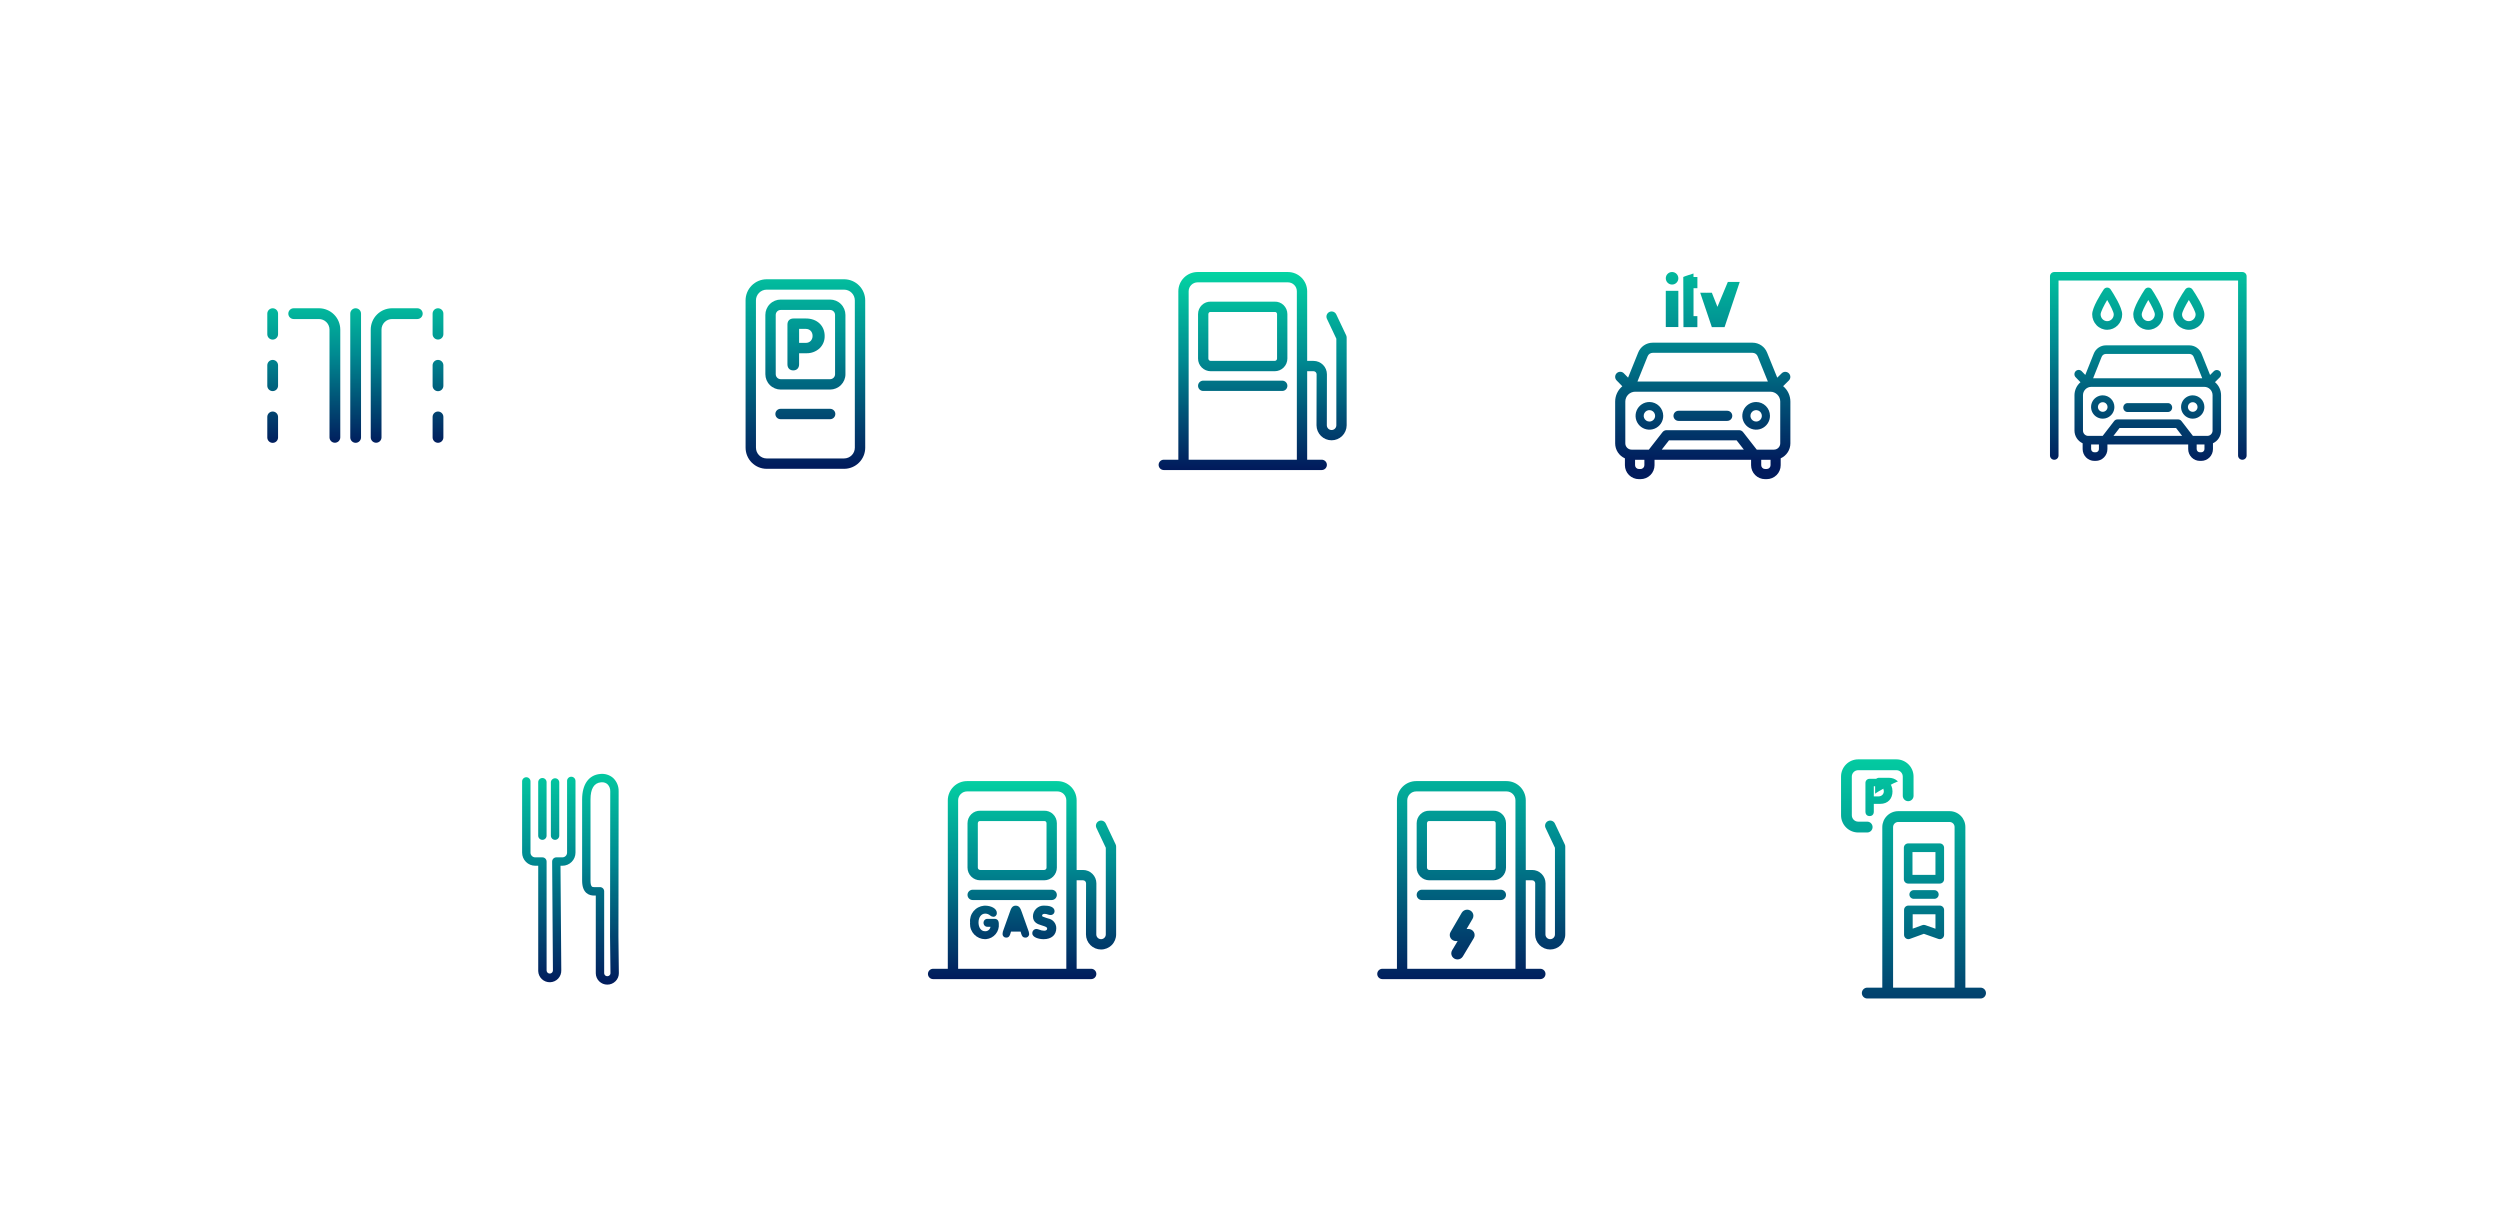 <svg width="390" height="192" viewBox="0 0 390 192" fill="none" xmlns="http://www.w3.org/2000/svg">
<path d="M293.142 121.336C293.059 121.333 292.977 121.347 292.9 121.377C292.823 121.408 292.754 121.453 292.695 121.512C292.637 121.57 292.591 121.64 292.561 121.717C292.531 121.793 292.517 121.876 292.52 121.958V126.185C292.52 126.622 292.781 126.844 293.142 126.844C293.502 126.844 293.763 126.621 293.763 126.185V125.041H294.706C295.887 125.041 296.539 124.259 296.539 123.192C296.539 121.958 295.626 121.336 294.668 121.336L293.142 121.336ZM295.251 123.193C295.251 123.577 294.959 123.938 294.43 123.938H293.763V122.442H294.43C294.921 122.441 295.251 122.702 295.251 123.193Z" fill="url(#paint0_linear_284_262)"/>
<g filter="url(#filter0_d_284_262)">
<circle cx="299.635" cy="137.678" r="28.262" fill="white"/>
</g>
<g clip-path="url(#clip0_284_262)">
<path d="M291.661 121.495C291.574 121.491 291.488 121.506 291.408 121.538C291.327 121.57 291.254 121.618 291.192 121.68C291.131 121.741 291.083 121.815 291.051 121.896C291.02 121.977 291.005 122.064 291.008 122.151V126.611C291.008 127.072 291.283 127.306 291.661 127.306C292.039 127.306 292.314 127.071 292.314 126.611V125.404H293.304C294.544 125.404 295.229 124.579 295.229 123.453C295.229 122.15 294.271 121.494 293.264 121.494L291.661 121.495ZM293.876 123.453C293.876 123.859 293.57 124.24 293.014 124.24H292.314V122.661H293.014C293.53 122.66 293.876 122.936 293.876 123.453Z" fill="url(#paint1_linear_284_262)"/>
<path d="M292.123 129.022C292.123 128.798 292.034 128.583 291.876 128.424C291.718 128.266 291.504 128.177 291.281 128.177H289.877C289.615 128.177 289.363 128.072 289.177 127.885C288.991 127.699 288.886 127.445 288.886 127.181L288.883 121.144C288.884 120.881 288.989 120.628 289.174 120.441C289.36 120.255 289.612 120.15 289.875 120.15H295.84C296.103 120.15 296.355 120.255 296.541 120.442C296.727 120.628 296.831 120.882 296.832 121.146L296.833 124.14C296.833 124.251 296.855 124.361 296.897 124.464C296.939 124.566 297.001 124.66 297.08 124.738C297.158 124.817 297.251 124.879 297.353 124.921C297.455 124.964 297.564 124.985 297.675 124.985C297.785 124.985 297.895 124.963 297.997 124.921C298.099 124.878 298.191 124.816 298.27 124.737C298.348 124.659 298.409 124.565 298.452 124.463C298.494 124.36 298.515 124.25 298.515 124.139L298.514 121.144C298.513 120.432 298.231 119.75 297.73 119.246C297.228 118.743 296.549 118.46 295.84 118.459H289.875C289.166 118.46 288.486 118.743 287.985 119.247C287.484 119.751 287.202 120.433 287.201 121.146L287.204 127.182C287.205 127.894 287.487 128.577 287.988 129.08C288.489 129.584 289.169 129.867 289.877 129.868H291.281C291.392 129.868 291.501 129.846 291.603 129.803C291.706 129.761 291.798 129.699 291.877 129.62C291.955 129.541 292.017 129.448 292.059 129.346C292.101 129.243 292.123 129.133 292.123 129.022Z" fill="url(#paint2_linear_284_262)"/>
<path d="M308.97 154.074H306.596V129.009C306.595 128.354 306.336 127.727 305.875 127.264C305.415 126.801 304.79 126.541 304.139 126.54H296.107C295.456 126.545 294.833 126.806 294.371 127.268C293.909 127.729 293.646 128.354 293.638 129.009V154.074H291.29C291.067 154.074 290.853 154.163 290.696 154.322C290.538 154.48 290.449 154.695 290.449 154.92C290.449 155.144 290.538 155.359 290.696 155.517C290.853 155.676 291.067 155.765 291.29 155.765H308.97C309.194 155.765 309.407 155.676 309.565 155.517C309.723 155.359 309.812 155.144 309.812 154.92C309.812 154.695 309.723 154.48 309.565 154.322C309.407 154.163 309.194 154.074 308.97 154.074ZM304.915 154.074H295.321V129.02C295.324 128.811 295.407 128.611 295.554 128.464C295.701 128.316 295.9 128.232 296.108 128.23H304.139C304.345 128.231 304.542 128.313 304.687 128.459C304.832 128.605 304.914 128.803 304.915 129.009V154.074Z" fill="url(#paint3_linear_284_262)"/>
<path d="M302.605 141.271H297.707C297.618 141.271 297.531 141.289 297.449 141.323C297.367 141.357 297.293 141.407 297.23 141.47C297.168 141.533 297.118 141.607 297.084 141.689C297.051 141.771 297.033 141.859 297.033 141.948V145.834C297.033 145.942 297.059 146.049 297.109 146.145C297.159 146.242 297.232 146.324 297.32 146.387C297.408 146.449 297.511 146.489 297.618 146.503C297.725 146.518 297.834 146.506 297.935 146.469L300.123 145.673L302.382 146.472C302.483 146.508 302.592 146.519 302.699 146.504C302.805 146.489 302.907 146.448 302.994 146.386C303.082 146.323 303.154 146.241 303.203 146.145C303.253 146.048 303.279 145.942 303.279 145.834V141.948C303.279 141.859 303.261 141.771 303.227 141.689C303.194 141.607 303.144 141.532 303.081 141.469C303.019 141.407 302.944 141.357 302.863 141.323C302.781 141.289 302.693 141.271 302.605 141.271ZM301.932 144.88L300.342 144.318C300.196 144.265 300.036 144.266 299.89 144.32L298.378 144.869V142.624H301.932V144.88Z" fill="url(#paint4_linear_284_262)"/>
<path d="M302.604 131.571H297.675C297.587 131.571 297.499 131.589 297.418 131.623C297.336 131.657 297.262 131.707 297.199 131.769C297.137 131.832 297.087 131.907 297.053 131.989C297.019 132.071 297.002 132.159 297.002 132.248V137.16C297.002 137.249 297.019 137.337 297.053 137.419C297.087 137.501 297.137 137.576 297.199 137.639C297.262 137.702 297.336 137.751 297.418 137.785C297.499 137.819 297.587 137.837 297.675 137.837H302.604C302.782 137.837 302.954 137.766 303.08 137.639C303.206 137.512 303.277 137.34 303.277 137.16V132.248C303.277 132.068 303.206 131.896 303.08 131.769C302.954 131.643 302.782 131.571 302.604 131.571ZM301.93 136.484H298.347V132.924H301.93V136.484Z" fill="url(#paint5_linear_284_262)"/>
<path d="M301.726 140.216C301.818 140.22 301.909 140.206 301.994 140.174C302.08 140.142 302.158 140.093 302.224 140.03C302.29 139.967 302.343 139.891 302.379 139.807C302.415 139.722 302.433 139.632 302.433 139.54C302.433 139.448 302.415 139.358 302.379 139.273C302.343 139.189 302.29 139.113 302.224 139.05C302.158 138.987 302.08 138.938 301.994 138.906C301.909 138.874 301.818 138.86 301.726 138.864H298.507C298.335 138.873 298.172 138.948 298.053 139.073C297.934 139.199 297.867 139.366 297.867 139.54C297.867 139.714 297.934 139.881 298.053 140.006C298.172 140.132 298.335 140.207 298.507 140.216H301.726Z" fill="url(#paint6_linear_284_262)"/>
</g>
<g filter="url(#filter1_d_284_262)">
<circle cx="55.262" cy="58.262" r="28.262" fill="white"/>
</g>
<path d="M49.754 48.089H45.817C45.594 48.089 45.38 48.177 45.223 48.335C45.065 48.493 44.977 48.706 44.977 48.929C44.977 49.152 45.065 49.366 45.223 49.523C45.38 49.681 45.594 49.77 45.817 49.77H49.754C50.191 49.77 50.61 49.944 50.919 50.253C51.228 50.562 51.402 50.981 51.403 51.418V68.228C51.403 68.45 51.491 68.664 51.649 68.822C51.806 68.979 52.02 69.068 52.243 69.068C52.466 69.068 52.68 68.979 52.837 68.822C52.995 68.664 53.083 68.45 53.083 68.228V51.418C53.082 50.535 52.731 49.689 52.107 49.065C51.483 48.441 50.637 48.09 49.754 48.089Z" fill="url(#paint7_linear_284_262)"/>
<path d="M65.1 48.089H61.163C60.281 48.09 59.434 48.441 58.81 49.065C58.186 49.689 57.835 50.535 57.834 51.418V68.228C57.834 68.451 57.922 68.664 58.08 68.822C58.238 68.979 58.452 69.068 58.674 69.068C58.897 69.068 59.111 68.979 59.269 68.822C59.426 68.664 59.515 68.451 59.515 68.228V51.418C59.515 50.981 59.689 50.562 59.998 50.253C60.307 49.944 60.726 49.77 61.163 49.77H65.1C65.323 49.77 65.537 49.681 65.695 49.523C65.852 49.366 65.941 49.152 65.941 48.929C65.941 48.706 65.852 48.493 65.695 48.335C65.537 48.177 65.323 48.089 65.1 48.089Z" fill="url(#paint8_linear_284_262)"/>
<path d="M55.481 48.089C55.37 48.089 55.261 48.111 55.159 48.153C55.057 48.195 54.965 48.257 54.887 48.335C54.809 48.413 54.747 48.505 54.705 48.607C54.662 48.709 54.641 48.819 54.641 48.929V68.228C54.639 68.339 54.66 68.449 54.701 68.552C54.743 68.656 54.805 68.749 54.883 68.829C54.961 68.908 55.054 68.971 55.157 69.014C55.259 69.056 55.369 69.079 55.48 69.079C55.592 69.079 55.702 69.056 55.804 69.014C55.907 68.971 56 68.908 56.078 68.829C56.156 68.749 56.218 68.656 56.26 68.552C56.301 68.449 56.322 68.339 56.32 68.228V48.929C56.32 48.819 56.299 48.709 56.257 48.607C56.214 48.505 56.153 48.413 56.075 48.335C55.997 48.257 55.904 48.195 55.802 48.153C55.7 48.111 55.591 48.089 55.481 48.089Z" fill="url(#paint9_linear_284_262)"/>
<path d="M68.326 48.089C68.103 48.089 67.89 48.177 67.732 48.335C67.575 48.492 67.486 48.706 67.486 48.929V52.127C67.486 52.238 67.508 52.347 67.55 52.449C67.593 52.551 67.654 52.644 67.733 52.722C67.811 52.8 67.903 52.862 68.005 52.904C68.107 52.946 68.216 52.968 68.327 52.968C68.437 52.968 68.546 52.946 68.648 52.904C68.75 52.862 68.843 52.8 68.921 52.722C68.999 52.644 69.061 52.551 69.103 52.449C69.145 52.347 69.167 52.238 69.167 52.127V48.929C69.167 48.818 69.145 48.709 69.103 48.607C69.061 48.505 68.999 48.413 68.921 48.335C68.843 48.257 68.75 48.195 68.648 48.153C68.546 48.111 68.437 48.089 68.326 48.089Z" fill="url(#paint10_linear_284_262)"/>
<path d="M68.326 56.145C68.103 56.145 67.89 56.234 67.732 56.391C67.575 56.549 67.486 56.763 67.486 56.985V60.184C67.486 60.407 67.575 60.621 67.733 60.779C67.89 60.936 68.104 61.025 68.327 61.025C68.549 61.025 68.763 60.936 68.921 60.779C69.078 60.621 69.167 60.407 69.167 60.184V56.985C69.167 56.762 69.078 56.548 68.921 56.391C68.763 56.233 68.549 56.145 68.326 56.145Z" fill="url(#paint11_linear_284_262)"/>
<path d="M68.326 64.197C68.103 64.197 67.89 64.286 67.732 64.443C67.575 64.601 67.486 64.814 67.486 65.037V68.236C67.486 68.346 67.508 68.456 67.55 68.558C67.593 68.659 67.654 68.752 67.733 68.83C67.811 68.908 67.903 68.97 68.005 69.012C68.107 69.055 68.216 69.076 68.327 69.076C68.437 69.076 68.546 69.055 68.648 69.012C68.75 68.97 68.843 68.908 68.921 68.83C68.999 68.752 69.061 68.659 69.103 68.558C69.145 68.456 69.167 68.346 69.167 68.236V65.037C69.167 64.927 69.145 64.817 69.103 64.716C69.061 64.614 68.999 64.521 68.921 64.443C68.843 64.365 68.75 64.303 68.648 64.261C68.546 64.219 68.437 64.197 68.326 64.197Z" fill="url(#paint12_linear_284_262)"/>
<path d="M42.537 48.09C42.427 48.09 42.318 48.111 42.216 48.154C42.114 48.196 42.021 48.258 41.943 48.336C41.865 48.414 41.803 48.506 41.761 48.608C41.719 48.71 41.697 48.819 41.697 48.93V52.129C41.696 52.24 41.717 52.35 41.758 52.453C41.8 52.556 41.861 52.65 41.939 52.729C42.017 52.809 42.111 52.871 42.213 52.914C42.316 52.957 42.426 52.979 42.537 52.979C42.648 52.979 42.758 52.957 42.861 52.914C42.964 52.871 43.057 52.809 43.135 52.729C43.213 52.65 43.275 52.556 43.316 52.453C43.358 52.35 43.379 52.24 43.377 52.129V48.93C43.377 48.819 43.355 48.71 43.313 48.608C43.271 48.506 43.209 48.414 43.131 48.336C43.053 48.258 42.961 48.196 42.859 48.154C42.757 48.111 42.648 48.09 42.537 48.09Z" fill="url(#paint13_linear_284_262)"/>
<path d="M42.537 56.145C42.427 56.145 42.318 56.166 42.216 56.209C42.114 56.251 42.021 56.313 41.943 56.391C41.865 56.469 41.803 56.562 41.761 56.664C41.719 56.766 41.697 56.875 41.697 56.985V60.184C41.7 60.405 41.79 60.616 41.947 60.771C42.104 60.926 42.316 61.013 42.537 61.013C42.758 61.013 42.97 60.926 43.127 60.771C43.284 60.616 43.374 60.405 43.377 60.184V56.985C43.377 56.762 43.288 56.548 43.131 56.391C42.974 56.233 42.76 56.145 42.537 56.145Z" fill="url(#paint14_linear_284_262)"/>
<path d="M42.537 64.197C42.427 64.197 42.318 64.219 42.216 64.261C42.114 64.303 42.021 64.365 41.943 64.443C41.865 64.521 41.803 64.614 41.761 64.716C41.719 64.818 41.697 64.927 41.697 65.037V68.236C41.696 68.347 41.717 68.457 41.758 68.561C41.8 68.664 41.861 68.758 41.939 68.837C42.017 68.916 42.111 68.979 42.213 69.022C42.316 69.065 42.426 69.087 42.537 69.087C42.648 69.087 42.758 69.065 42.861 69.022C42.964 68.979 43.057 68.916 43.135 68.837C43.213 68.758 43.275 68.664 43.316 68.561C43.358 68.457 43.379 68.347 43.377 68.236V65.037C43.377 64.927 43.355 64.818 43.313 64.716C43.271 64.614 43.209 64.521 43.131 64.443C43.053 64.365 42.961 64.303 42.859 64.261C42.757 64.219 42.648 64.197 42.537 64.197Z" fill="url(#paint15_linear_284_262)"/>
<g filter="url(#filter2_d_284_262)">
<circle cx="125.35" cy="58.262" r="28.262" fill="white"/>
</g>
<g clip-path="url(#clip1_284_262)">
<path d="M129.503 63.775H121.766C121.552 63.775 121.346 63.861 121.194 64.012C121.042 64.164 120.957 64.37 120.957 64.585C120.957 64.799 121.042 65.005 121.194 65.157C121.346 65.309 121.552 65.394 121.766 65.394H129.503C129.718 65.394 129.923 65.309 130.075 65.157C130.227 65.005 130.312 64.799 130.312 64.585C130.312 64.37 130.227 64.164 130.075 64.012C129.923 63.861 129.718 63.775 129.503 63.775Z" fill="url(#paint16_linear_284_262)"/>
<path d="M125.739 49.685H123.783C123.201 49.685 122.84 50.047 122.84 50.629V56.839C122.84 57.412 123.197 57.782 123.749 57.782C124.302 57.782 124.659 57.412 124.659 56.839V55.107H125.805C126.539 55.122 127.253 54.864 127.808 54.382C128.081 54.133 128.298 53.828 128.443 53.487C128.588 53.146 128.658 52.778 128.648 52.408C128.648 50.806 127.452 49.685 125.739 49.685ZM126.762 52.397C126.77 52.684 126.668 52.962 126.477 53.176C126.377 53.279 126.257 53.359 126.124 53.413C125.992 53.467 125.849 53.492 125.706 53.487H124.659V51.306H125.705C126.327 51.306 126.762 51.755 126.762 52.397H126.762Z" fill="url(#paint17_linear_284_262)"/>
<path d="M134.972 46.86C134.971 45.987 134.624 45.149 134.007 44.532C133.389 43.914 132.552 43.566 131.679 43.565H119.602C118.729 43.567 117.892 43.914 117.274 44.532C116.657 45.15 116.31 45.987 116.309 46.86L116.312 69.842C116.313 70.716 116.66 71.553 117.278 72.17C117.896 72.788 118.733 73.135 119.606 73.136H131.681C132.554 73.135 133.392 72.788 134.009 72.17C134.627 71.553 134.974 70.716 134.975 69.842L134.972 46.86ZM131.681 71.518H119.606C119.162 71.518 118.736 71.341 118.422 71.027C118.108 70.714 117.931 70.288 117.931 69.844L117.927 46.861C117.928 46.417 118.104 45.992 118.418 45.678C118.732 45.363 119.157 45.186 119.601 45.186H131.678C132.122 45.186 132.548 45.363 132.861 45.678C133.175 45.992 133.352 46.417 133.352 46.861L133.355 69.844C133.354 70.287 133.178 70.713 132.864 71.026C132.55 71.34 132.125 71.516 131.681 71.517V71.518Z" fill="url(#paint18_linear_284_262)"/>
<path d="M129.493 46.733H121.788C121.154 46.734 120.545 46.987 120.097 47.435C119.648 47.884 119.395 48.493 119.395 49.127L119.397 58.377C119.398 59.012 119.65 59.62 120.099 60.069C120.548 60.518 121.156 60.77 121.791 60.771H129.494C130.129 60.77 130.738 60.518 131.187 60.069C131.636 59.62 131.889 59.011 131.889 58.376L131.887 49.127C131.886 48.492 131.634 47.884 131.185 47.435C130.736 46.986 130.128 46.734 129.493 46.733ZM129.494 59.153H121.791C121.585 59.152 121.388 59.07 121.242 58.925C121.097 58.779 121.015 58.582 121.015 58.376L121.013 49.127C121.013 48.922 121.095 48.725 121.24 48.579C121.386 48.434 121.583 48.352 121.788 48.352H129.493C129.699 48.352 129.896 48.434 130.041 48.579C130.186 48.725 130.268 48.922 130.268 49.127L130.271 58.377C130.27 58.583 130.188 58.78 130.043 58.925C129.897 59.071 129.7 59.153 129.494 59.153H129.494Z" fill="url(#paint19_linear_284_262)"/>
</g>
<g filter="url(#filter3_d_284_262)">
<circle cx="195.442" cy="58.262" r="28.262" fill="white"/>
</g>
<path d="M198.84 47.058H188.886C188.631 47.048 188.377 47.089 188.138 47.18C187.9 47.27 187.682 47.408 187.498 47.585C187.307 47.768 187.155 47.988 187.051 48.232C186.948 48.475 186.894 48.737 186.895 49.002V55.934C186.895 56.458 187.103 56.96 187.473 57.33C187.843 57.701 188.345 57.909 188.869 57.91H198.857C199.38 57.909 199.882 57.701 200.252 57.33C200.623 56.96 200.831 56.458 200.831 55.934V49.002C200.831 48.737 200.778 48.475 200.674 48.232C200.57 47.989 200.419 47.769 200.228 47.585C200.044 47.408 199.826 47.27 199.588 47.179C199.349 47.089 199.095 47.048 198.84 47.058ZM199.221 55.934C199.221 56.031 199.183 56.124 199.114 56.192C199.046 56.261 198.953 56.299 198.856 56.299H188.869C188.772 56.299 188.679 56.261 188.611 56.192C188.542 56.124 188.504 56.031 188.504 55.934V49.002C188.503 48.955 188.512 48.909 188.53 48.866C188.548 48.822 188.574 48.783 188.608 48.75C188.663 48.697 188.737 48.667 188.815 48.666L188.83 48.668H198.894C198.935 48.665 198.976 48.671 199.014 48.686C199.052 48.7 199.087 48.722 199.116 48.751C199.15 48.783 199.176 48.823 199.194 48.866C199.212 48.909 199.221 48.956 199.22 49.002L199.221 55.934Z" fill="url(#paint20_linear_284_262)"/>
<path d="M210.002 52.312L208.459 49.054C208.415 48.957 208.351 48.871 208.273 48.799C208.195 48.727 208.103 48.671 208.003 48.635C207.903 48.599 207.797 48.583 207.691 48.588C207.585 48.593 207.481 48.619 207.385 48.664C207.289 48.71 207.203 48.774 207.131 48.853C207.06 48.932 207.005 49.024 206.97 49.124C206.935 49.224 206.919 49.331 206.925 49.437C206.931 49.543 206.958 49.647 207.004 49.742L208.469 52.837V66.354C208.466 66.549 208.387 66.735 208.248 66.871C208.109 67.008 207.922 67.085 207.728 67.085C207.533 67.085 207.346 67.009 207.207 66.872C207.068 66.736 206.988 66.55 206.985 66.355L207 58.385C206.999 57.832 206.779 57.302 206.388 56.911C205.997 56.52 205.466 56.3 204.913 56.3H203.918V45.438C203.917 44.642 203.6 43.879 203.037 43.316C202.474 42.753 201.711 42.436 200.915 42.435H186.823C186.027 42.436 185.264 42.753 184.701 43.316C184.138 43.879 183.822 44.642 183.821 45.438V71.715H181.538C181.326 71.718 181.124 71.804 180.976 71.955C180.827 72.106 180.744 72.309 180.744 72.52C180.744 72.732 180.827 72.935 180.976 73.086C181.124 73.236 181.326 73.323 181.538 73.326H206.201C206.412 73.323 206.614 73.236 206.762 73.086C206.911 72.935 206.994 72.732 206.994 72.52C206.994 72.309 206.911 72.106 206.762 71.955C206.614 71.804 206.412 71.718 206.201 71.715H203.918V57.91H204.914C205.04 57.91 205.161 57.96 205.25 58.049C205.34 58.138 205.39 58.258 205.391 58.384L205.376 66.354C205.381 66.974 205.631 67.567 206.072 68.004C206.512 68.441 207.107 68.686 207.727 68.686C208.348 68.686 208.943 68.441 209.383 68.004C209.823 67.567 210.073 66.974 210.079 66.354V52.656C210.078 52.537 210.052 52.42 210.002 52.312ZM185.43 71.715V45.438C185.431 45.068 185.578 44.714 185.839 44.453C186.1 44.192 186.454 44.045 186.823 44.045H200.915C201.285 44.045 201.638 44.192 201.9 44.453C202.161 44.714 202.308 45.068 202.308 45.438V71.715H185.43Z" fill="url(#paint21_linear_284_262)"/>
<path d="M200.028 59.381H187.699C187.486 59.381 187.281 59.466 187.13 59.617C186.979 59.767 186.895 59.972 186.895 60.185C186.895 60.399 186.979 60.604 187.13 60.755C187.281 60.905 187.486 60.99 187.699 60.99H200.028C200.241 60.99 200.446 60.905 200.597 60.755C200.748 60.604 200.832 60.399 200.832 60.185C200.832 59.972 200.748 59.767 200.597 59.617C200.446 59.466 200.241 59.381 200.028 59.381Z" fill="url(#paint22_linear_284_262)"/>
<g filter="url(#filter4_d_284_262)">
<circle cx="265.532" cy="58.262" r="28.262" fill="white"/>
</g>
<path d="M261.821 45.368H259.863V51.017H261.821V45.368Z" fill="url(#paint23_linear_284_262)"/>
<path d="M265.232 45.662C265.423 45.689 267.046 45.662 267.046 45.662L267.921 47.868L269.541 43.984H271.397L269.034 51.03H267.046L265.232 45.662Z" fill="url(#paint24_linear_284_262)"/>
<path d="M262.592 43.21C262.661 43.14 264.184 42.664 264.184 42.664V43.21H264.794V44.963H264.19V49.321H264.79V51.03H262.62L262.592 43.21Z" fill="url(#paint25_linear_284_262)"/>
<path d="M260.842 44.391C261.382 44.391 261.821 43.953 261.821 43.412C261.821 42.872 261.382 42.434 260.842 42.434C260.301 42.434 259.863 42.872 259.863 43.412C259.863 43.953 260.301 44.391 260.842 44.391Z" fill="url(#paint26_linear_284_262)"/>
<path d="M269.433 64.078H261.842C261.634 64.081 261.436 64.166 261.29 64.314C261.144 64.462 261.062 64.662 261.062 64.869C261.062 65.077 261.144 65.277 261.29 65.425C261.436 65.573 261.634 65.658 261.842 65.661H269.433C269.538 65.662 269.642 65.643 269.739 65.604C269.837 65.565 269.925 65.507 270 65.433C270.075 65.359 270.134 65.272 270.175 65.175C270.215 65.078 270.236 64.974 270.236 64.869C270.236 64.764 270.215 64.661 270.175 64.564C270.134 64.467 270.075 64.379 270 64.306C269.925 64.232 269.837 64.174 269.739 64.135C269.642 64.096 269.538 64.077 269.433 64.078Z" fill="url(#paint27_linear_284_262)"/>
<path d="M278.166 60.239L279.065 59.353C279.211 59.205 279.293 59.005 279.293 58.797C279.293 58.589 279.211 58.389 279.065 58.241C278.919 58.093 278.72 58.008 278.512 58.005C278.304 58.003 278.103 58.082 277.953 58.226L277.251 58.917L275.67 55.015C275.492 54.558 275.181 54.165 274.776 53.888C274.372 53.61 273.894 53.461 273.404 53.459H257.818C257.328 53.46 256.85 53.609 256.446 53.885C256.042 54.162 255.731 54.554 255.553 55.01L253.981 58.911L253.324 58.237C253.252 58.163 253.165 58.103 253.07 58.062C252.974 58.021 252.871 57.999 252.767 57.998C252.663 57.996 252.56 58.015 252.464 58.054C252.367 58.092 252.279 58.149 252.204 58.222C252.13 58.294 252.07 58.381 252.029 58.476C251.988 58.572 251.966 58.675 251.965 58.779C251.964 58.883 251.983 58.986 252.021 59.082C252.06 59.179 252.117 59.267 252.189 59.342L253.081 60.258C252.732 60.55 252.451 60.915 252.258 61.328C252.065 61.74 251.966 62.19 251.965 62.645V69.163C251.966 69.658 252.11 70.142 252.379 70.558C252.649 70.973 253.034 71.301 253.486 71.502V72.569C253.487 73.147 253.716 73.7 254.124 74.108C254.533 74.516 255.086 74.746 255.663 74.747H255.928C256.506 74.746 257.059 74.516 257.468 74.108C257.876 73.7 258.106 73.147 258.107 72.569V71.726H273.169V72.569C273.169 73.147 273.399 73.7 273.807 74.108C274.215 74.516 274.769 74.746 275.346 74.747H275.611C276.188 74.746 276.742 74.516 277.15 74.108C277.558 73.7 277.788 73.147 277.788 72.569V71.498C278.238 71.296 278.62 70.968 278.889 70.553C279.157 70.139 279.3 69.656 279.3 69.163V62.645C279.3 62.186 279.199 61.731 279.002 61.316C278.806 60.9 278.521 60.532 278.166 60.239ZM257.027 55.587C257.088 55.427 257.197 55.289 257.338 55.192C257.479 55.095 257.646 55.042 257.818 55.042H273.404C273.575 55.042 273.742 55.095 273.883 55.192C274.024 55.289 274.133 55.427 274.194 55.587L274.2 55.602L275.789 59.524H255.44L257.027 55.587ZM256.523 72.569C256.523 72.727 256.46 72.878 256.349 72.99C256.237 73.101 256.086 73.164 255.928 73.164H255.663C255.506 73.164 255.355 73.101 255.243 72.989C255.132 72.878 255.07 72.727 255.07 72.569V71.726H256.523V72.569ZM259.231 70.143L260.366 68.688H270.909L272.045 70.143H259.231ZM276.206 72.569C276.206 72.727 276.143 72.878 276.032 72.99C275.92 73.101 275.769 73.164 275.611 73.164H275.346C275.188 73.164 275.037 73.101 274.926 72.99C274.814 72.878 274.752 72.727 274.751 72.569V71.726H276.206V72.569ZM277.717 69.163C277.717 69.423 277.613 69.672 277.429 69.856C277.246 70.04 276.996 70.143 276.736 70.144H274.053L271.918 67.41C271.844 67.316 271.75 67.239 271.642 67.186C271.533 67.133 271.415 67.106 271.294 67.106H259.981C259.86 67.106 259.742 67.134 259.634 67.186C259.525 67.239 259.431 67.316 259.357 67.41L257.222 70.144H254.529C254.269 70.143 254.02 70.04 253.836 69.856C253.653 69.672 253.55 69.423 253.549 69.163V62.645C253.55 62.238 253.712 61.847 254 61.558C254.288 61.27 254.679 61.107 255.087 61.107H276.179C276.586 61.107 276.977 61.27 277.266 61.558C277.554 61.847 277.717 62.238 277.717 62.645L277.717 69.163Z" fill="url(#paint28_linear_284_262)"/>
<path d="M273.957 62.713C273.53 62.713 273.113 62.839 272.758 63.077C272.403 63.314 272.127 63.651 271.963 64.045C271.8 64.439 271.757 64.873 271.84 65.292C271.924 65.71 272.129 66.095 272.431 66.397C272.733 66.699 273.117 66.904 273.536 66.987C273.954 67.071 274.388 67.028 274.783 66.865C275.177 66.701 275.514 66.425 275.751 66.07C275.988 65.715 276.115 65.298 276.115 64.871C276.114 64.299 275.887 63.75 275.482 63.346C275.078 62.941 274.529 62.713 273.957 62.713ZM273.957 65.761C273.781 65.761 273.608 65.709 273.462 65.611C273.315 65.513 273.201 65.374 273.134 65.211C273.067 65.048 273.049 64.869 273.084 64.696C273.118 64.523 273.203 64.364 273.328 64.24C273.453 64.115 273.611 64.03 273.784 63.996C273.957 63.962 274.136 63.98 274.299 64.047C274.462 64.115 274.601 64.229 274.699 64.376C274.797 64.522 274.849 64.695 274.849 64.871C274.848 65.107 274.754 65.334 274.587 65.501C274.42 65.668 274.193 65.761 273.957 65.761Z" fill="url(#paint29_linear_284_262)"/>
<path d="M257.306 62.713C256.88 62.713 256.462 62.84 256.108 63.077C255.753 63.314 255.476 63.651 255.313 64.045C255.149 64.439 255.107 64.873 255.19 65.292C255.273 65.71 255.479 66.095 255.781 66.397C256.082 66.699 256.467 66.904 256.885 66.987C257.304 67.071 257.738 67.028 258.132 66.865C258.527 66.701 258.864 66.425 259.101 66.07C259.338 65.715 259.464 65.298 259.464 64.871C259.464 64.299 259.236 63.75 258.832 63.346C258.427 62.941 257.879 62.713 257.306 62.713ZM257.306 65.761C257.13 65.761 256.958 65.709 256.811 65.611C256.665 65.513 256.551 65.374 256.483 65.211C256.416 65.048 256.399 64.869 256.433 64.696C256.468 64.523 256.553 64.364 256.677 64.24C256.802 64.115 256.961 64.03 257.134 63.996C257.307 63.962 257.486 63.98 257.649 64.047C257.811 64.115 257.951 64.229 258.048 64.376C258.146 64.522 258.198 64.695 258.198 64.871C258.198 65.107 258.104 65.334 257.936 65.501C257.769 65.668 257.543 65.761 257.306 65.761Z" fill="url(#paint30_linear_284_262)"/>
<g filter="url(#filter5_d_284_262)">
<circle cx="335.623" cy="58.262" r="28.262" fill="white"/>
</g>
<path d="M338.2 62.886H331.89C331.716 62.886 331.548 62.959 331.425 63.089C331.302 63.219 331.232 63.395 331.232 63.579C331.232 63.763 331.302 63.939 331.425 64.069C331.548 64.199 331.716 64.272 331.89 64.272H338.2C338.375 64.272 338.542 64.199 338.665 64.069C338.789 63.939 338.858 63.763 338.858 63.579C338.858 63.395 338.789 63.219 338.665 63.089C338.542 62.959 338.375 62.886 338.2 62.886H338.2Z" fill="url(#paint31_linear_284_262)"/>
<path d="M345.536 59.615L346.288 58.864C346.411 58.739 346.481 58.57 346.481 58.393C346.481 58.216 346.413 58.047 346.29 57.921C346.167 57.795 346.001 57.724 345.826 57.722C345.652 57.72 345.483 57.788 345.358 57.911L344.771 58.497L343.449 55.192C343.3 54.805 343.039 54.472 342.701 54.237C342.363 54.002 341.962 53.876 341.552 53.874H328.514C328.105 53.875 327.705 54.001 327.367 54.235C327.029 54.47 326.769 54.802 326.62 55.188L325.305 58.49L324.756 57.92C324.696 57.855 324.624 57.803 324.543 57.766C324.463 57.729 324.376 57.709 324.288 57.707C324.2 57.705 324.112 57.72 324.03 57.753C323.948 57.785 323.873 57.834 323.81 57.897C323.747 57.959 323.696 58.033 323.662 58.115C323.627 58.197 323.61 58.286 323.609 58.375C323.609 58.464 323.626 58.553 323.66 58.635C323.694 58.717 323.744 58.792 323.807 58.855L324.553 59.631C324.261 59.878 324.026 60.187 323.865 60.536C323.704 60.886 323.62 61.266 323.619 61.652V67.171C323.62 67.59 323.741 68 323.967 68.351C324.193 68.702 324.514 68.98 324.892 69.15V70.054C324.893 70.543 325.085 71.012 325.426 71.357C325.768 71.703 326.231 71.897 326.714 71.898H326.936C327.419 71.897 327.882 71.703 328.223 71.357C328.565 71.011 328.757 70.543 328.757 70.054V69.34H341.356V70.054C341.357 70.543 341.549 71.011 341.891 71.357C342.232 71.703 342.695 71.897 343.178 71.898H343.4C343.883 71.897 344.346 71.703 344.687 71.357C345.029 71.011 345.221 70.543 345.222 70.054V69.146C345.598 68.975 345.917 68.697 346.141 68.347C346.365 67.996 346.485 67.588 346.486 67.17V61.651C346.486 61.262 346.4 60.878 346.236 60.526C346.072 60.174 345.833 59.863 345.536 59.615ZM327.854 55.675C327.905 55.54 327.996 55.424 328.114 55.342C328.232 55.259 328.372 55.215 328.515 55.215H341.553C341.696 55.215 341.836 55.259 341.954 55.341C342.072 55.424 342.163 55.54 342.214 55.675L342.219 55.689L343.548 59.008H326.527L327.854 55.675ZM327.432 70.054C327.432 70.187 327.38 70.315 327.287 70.409C327.194 70.504 327.067 70.556 326.936 70.557H326.714C326.582 70.557 326.456 70.504 326.363 70.41C326.269 70.316 326.217 70.188 326.216 70.054V69.34H327.432L327.432 70.054ZM329.697 68L330.648 66.769H339.466L340.417 68H329.697ZM343.898 70.054C343.897 70.188 343.844 70.315 343.751 70.409C343.658 70.504 343.532 70.556 343.4 70.557H343.178C343.046 70.556 342.92 70.504 342.827 70.409C342.733 70.315 342.681 70.188 342.68 70.054V69.34H343.897L343.898 70.054ZM345.161 67.171C345.161 67.391 345.074 67.601 344.921 67.757C344.767 67.912 344.559 68 344.342 68H342.096L340.311 65.687C340.249 65.606 340.17 65.541 340.08 65.496C339.989 65.452 339.89 65.428 339.789 65.428H330.325C330.224 65.428 330.125 65.451 330.034 65.496C329.944 65.541 329.865 65.606 329.803 65.687L328.017 68H325.764C325.547 68 325.339 67.912 325.185 67.757C325.031 67.602 324.945 67.391 324.945 67.171V61.652C324.945 61.307 325.081 60.976 325.322 60.732C325.563 60.488 325.89 60.351 326.231 60.35H343.874C344.216 60.35 344.543 60.488 344.784 60.732C345.025 60.976 345.161 61.307 345.161 61.652V67.171Z" fill="url(#paint32_linear_284_262)"/>
<path d="M342.064 61.672C341.704 61.672 341.353 61.778 341.053 61.978C340.754 62.178 340.521 62.462 340.383 62.795C340.245 63.127 340.209 63.493 340.279 63.846C340.349 64.2 340.523 64.524 340.777 64.778C341.032 65.033 341.356 65.206 341.709 65.276C342.062 65.347 342.428 65.311 342.76 65.173C343.093 65.035 343.377 64.802 343.577 64.502C343.777 64.203 343.884 63.851 343.884 63.491C343.883 63.009 343.691 62.547 343.35 62.206C343.009 61.865 342.547 61.673 342.064 61.672ZM342.064 64.243C341.916 64.243 341.77 64.199 341.647 64.117C341.523 64.034 341.427 63.917 341.37 63.78C341.313 63.642 341.298 63.491 341.327 63.346C341.356 63.2 341.427 63.066 341.532 62.961C341.637 62.855 341.771 62.784 341.917 62.755C342.062 62.726 342.214 62.74 342.351 62.797C342.488 62.854 342.606 62.95 342.688 63.074C342.771 63.197 342.815 63.342 342.815 63.491C342.815 63.69 342.736 63.881 342.595 64.022C342.455 64.163 342.264 64.243 342.064 64.243Z" fill="url(#paint33_linear_284_262)"/>
<path d="M328.024 61.672C327.664 61.672 327.312 61.779 327.013 61.979C326.714 62.179 326.481 62.463 326.343 62.796C326.206 63.128 326.17 63.494 326.24 63.847C326.311 64.2 326.484 64.524 326.738 64.779C326.993 65.033 327.317 65.206 327.67 65.276C328.023 65.347 328.389 65.31 328.722 65.173C329.054 65.035 329.338 64.801 329.538 64.502C329.738 64.203 329.845 63.851 329.845 63.491C329.844 63.009 329.652 62.546 329.31 62.205C328.969 61.864 328.507 61.672 328.024 61.672ZM328.024 64.243C327.876 64.243 327.73 64.199 327.607 64.116C327.483 64.034 327.387 63.916 327.33 63.779C327.274 63.642 327.259 63.49 327.288 63.345C327.317 63.199 327.388 63.065 327.493 62.96C327.599 62.855 327.732 62.784 327.878 62.755C328.024 62.726 328.175 62.74 328.312 62.797C328.449 62.854 328.567 62.95 328.649 63.074C328.732 63.197 328.776 63.343 328.776 63.491C328.776 63.691 328.697 63.882 328.556 64.023C328.415 64.164 328.224 64.243 328.024 64.243Z" fill="url(#paint34_linear_284_262)"/>
<path d="M349.805 42.435H320.464C320.287 42.436 320.117 42.505 319.992 42.63C319.867 42.754 319.797 42.923 319.797 43.099V71.061C319.797 71.237 319.867 71.406 319.992 71.53C320.117 71.654 320.287 71.724 320.464 71.724C320.641 71.724 320.811 71.654 320.936 71.53C321.061 71.406 321.131 71.237 321.131 71.061V43.762H349.139V71.061C349.139 71.237 349.209 71.405 349.334 71.53C349.459 71.654 349.629 71.724 349.806 71.724C349.982 71.724 350.152 71.654 350.277 71.53C350.402 71.405 350.472 71.237 350.472 71.061V43.099C350.472 42.923 350.402 42.754 350.277 42.63C350.151 42.505 349.982 42.436 349.805 42.435Z" fill="url(#paint35_linear_284_262)"/>
<path d="M337.472 49.033C337.472 47.949 336.098 45.792 335.676 45.157C335.616 45.066 335.535 44.991 335.44 44.94C335.345 44.888 335.24 44.861 335.133 44.861C335.026 44.861 334.92 44.888 334.825 44.94C334.73 44.991 334.649 45.066 334.589 45.157C334.168 45.792 332.793 47.949 332.793 49.033C332.793 49.673 333.039 50.287 333.478 50.74C333.917 51.193 334.512 51.447 335.133 51.447C335.753 51.447 336.348 51.193 336.787 50.74C337.226 50.287 337.472 49.673 337.472 49.033ZM334.111 49.033C334.111 48.694 334.577 47.736 335.133 46.795C335.688 47.736 336.155 48.694 336.155 49.033C336.155 49.313 336.047 49.581 335.855 49.779C335.663 49.977 335.404 50.088 335.132 50.088C334.861 50.088 334.601 49.977 334.41 49.779C334.218 49.581 334.11 49.313 334.11 49.033H334.111Z" fill="url(#paint36_linear_284_262)"/>
<path d="M343.884 49.033C343.884 47.95 342.458 45.792 342.022 45.157C341.96 45.066 341.875 44.991 341.777 44.94C341.679 44.888 341.569 44.861 341.458 44.861C341.347 44.861 341.238 44.888 341.139 44.94C341.041 44.991 340.957 45.066 340.894 45.157C340.457 45.792 339.031 47.95 339.031 49.033C339.031 49.673 339.287 50.287 339.742 50.74C340.197 51.193 340.814 51.447 341.458 51.447C342.101 51.447 342.718 51.193 343.173 50.74C343.628 50.287 343.884 49.673 343.884 49.033ZM340.398 49.033C340.398 48.694 340.882 47.736 341.458 46.795C342.035 47.736 342.518 48.694 342.518 49.033C342.52 49.173 342.494 49.312 342.442 49.441C342.389 49.571 342.311 49.689 342.213 49.788C342.114 49.887 341.997 49.966 341.867 50.02C341.738 50.074 341.599 50.102 341.458 50.102C341.318 50.102 341.179 50.074 341.049 50.02C340.92 49.966 340.802 49.887 340.704 49.788C340.605 49.689 340.527 49.571 340.475 49.441C340.422 49.312 340.396 49.173 340.398 49.033Z" fill="url(#paint37_linear_284_262)"/>
<path d="M328.72 51.447C329.341 51.446 329.935 51.192 330.374 50.739C330.813 50.287 331.06 49.673 331.06 49.033C331.06 47.95 329.686 45.792 329.265 45.157C329.204 45.066 329.123 44.991 329.029 44.94C328.934 44.888 328.828 44.861 328.721 44.861C328.614 44.861 328.508 44.888 328.414 44.94C328.319 44.991 328.238 45.066 328.177 45.157C327.755 45.792 326.381 47.95 326.381 49.033C326.381 49.673 326.628 50.287 327.067 50.739C327.505 51.192 328.1 51.446 328.72 51.447ZM328.72 46.795C329.277 47.736 329.743 48.694 329.743 49.033C329.745 49.173 329.72 49.312 329.669 49.441C329.619 49.571 329.544 49.689 329.449 49.788C329.353 49.887 329.24 49.966 329.115 50.02C328.99 50.074 328.856 50.102 328.721 50.102C328.586 50.102 328.452 50.074 328.327 50.02C328.202 49.966 328.089 49.887 327.993 49.788C327.898 49.689 327.823 49.571 327.773 49.441C327.722 49.312 327.697 49.173 327.699 49.033C327.699 48.694 328.165 47.736 328.72 46.795V46.795Z" fill="url(#paint38_linear_284_262)"/>
<g filter="url(#filter6_d_284_262)">
<circle cx="89.364" cy="137.678" r="28.262" fill="white"/>
</g>
<path d="M84.613 131.016C84.439 131.016 84.273 130.947 84.151 130.824C84.028 130.702 83.959 130.535 83.959 130.362V122.033C83.958 121.947 83.974 121.861 84.006 121.78C84.038 121.699 84.086 121.626 84.147 121.564C84.208 121.503 84.28 121.453 84.36 121.42C84.44 121.386 84.526 121.369 84.613 121.369C84.7 121.369 84.786 121.386 84.866 121.42C84.946 121.453 85.018 121.503 85.079 121.564C85.14 121.626 85.188 121.699 85.22 121.78C85.252 121.861 85.268 121.947 85.267 122.033V130.36C85.267 130.446 85.251 130.531 85.218 130.611C85.185 130.69 85.137 130.763 85.076 130.824C85.016 130.884 84.944 130.933 84.865 130.966C84.785 130.999 84.7 131.016 84.614 131.016L84.613 131.016Z" fill="url(#paint39_linear_284_262)"/>
<path d="M86.59 131.016C86.416 131.016 86.25 130.947 86.127 130.825C86.004 130.702 85.936 130.536 85.936 130.362V122.034C85.943 121.865 86.016 121.707 86.138 121.59C86.26 121.474 86.422 121.409 86.59 121.409C86.759 121.409 86.921 121.474 87.043 121.59C87.164 121.707 87.237 121.865 87.245 122.034V130.361C87.245 130.534 87.176 130.701 87.053 130.824C86.931 130.947 86.764 131.016 86.591 131.016L86.59 131.016Z" fill="url(#paint40_linear_284_262)"/>
<path d="M89.777 121.793V133.013C89.777 133.555 89.561 134.075 89.177 134.458C88.794 134.841 88.274 135.056 87.732 135.056H87.439L87.56 151.377C87.567 151.613 87.527 151.848 87.444 152.069C87.36 152.29 87.233 152.492 87.071 152.664C86.909 152.836 86.715 152.975 86.499 153.072C86.284 153.169 86.051 153.222 85.815 153.229C85.579 153.236 85.343 153.197 85.122 153.113C84.901 153.029 84.699 152.903 84.527 152.741C84.355 152.578 84.217 152.384 84.12 152.169C84.023 151.953 83.969 151.721 83.962 151.484C83.961 151.452 83.961 151.419 83.962 151.387V135.056H83.497C82.954 135.056 82.434 134.841 82.05 134.458C81.666 134.075 81.45 133.554 81.449 133.012V121.901C81.449 121.728 81.518 121.562 81.641 121.439C81.763 121.316 81.93 121.247 82.103 121.247C82.277 121.247 82.443 121.316 82.566 121.439C82.688 121.562 82.757 121.728 82.757 121.901V133.012C82.757 133.207 82.835 133.394 82.973 133.531C83.111 133.669 83.297 133.747 83.493 133.747H84.615C84.789 133.747 84.955 133.816 85.078 133.939C85.2 134.061 85.269 134.228 85.269 134.401V151.386C85.27 151.517 85.322 151.643 85.415 151.735C85.508 151.827 85.634 151.879 85.765 151.878C85.895 151.878 86.021 151.825 86.113 151.732C86.205 151.64 86.257 151.514 86.257 151.383L86.134 134.515C86.133 134.499 86.133 134.483 86.134 134.467C86.133 134.445 86.133 134.422 86.134 134.401C86.134 134.228 86.203 134.061 86.326 133.939C86.448 133.816 86.615 133.747 86.788 133.747H87.731C87.926 133.746 88.112 133.668 88.249 133.53C88.386 133.393 88.463 133.206 88.463 133.012V121.793C88.471 121.624 88.543 121.465 88.665 121.349C88.787 121.233 88.949 121.168 89.117 121.168C89.286 121.168 89.448 121.233 89.57 121.349C89.692 121.465 89.764 121.624 89.772 121.793H89.777Z" fill="url(#paint41_linear_284_262)"/>
<path d="M96.476 146.102L96.508 123.458C96.52 123.069 96.451 122.681 96.303 122.321C96.156 121.96 95.934 121.634 95.652 121.365C95.375 121.124 95.051 120.943 94.7 120.836C94.348 120.729 93.978 120.696 93.614 120.741C91.834 120.909 90.811 122.364 90.811 124.719V137.385C90.811 139.402 91.968 139.706 92.659 139.706H92.943V151.834C92.948 152.306 93.14 152.758 93.477 153.089C93.814 153.42 94.269 153.604 94.741 153.601V153.603C94.981 153.603 95.219 153.555 95.44 153.462C95.661 153.369 95.861 153.233 96.029 153.062C96.192 152.899 96.322 152.706 96.409 152.492C96.497 152.279 96.541 152.051 96.54 151.82L96.476 146.102ZM95.1 152.141C95.053 152.188 94.997 152.226 94.935 152.251C94.873 152.276 94.807 152.289 94.741 152.288C94.615 152.292 94.493 152.247 94.402 152.161C94.31 152.076 94.256 151.958 94.251 151.833V139.042C94.251 138.868 94.182 138.702 94.059 138.579C93.936 138.457 93.77 138.388 93.597 138.388H92.659C92.419 138.388 92.119 138.388 92.119 137.379V124.718C92.119 123.044 92.663 122.145 93.736 122.042C93.795 122.036 93.855 122.033 93.914 122.034C94.229 122.025 94.536 122.136 94.772 122.345C94.918 122.493 95.031 122.67 95.105 122.864C95.178 123.059 95.21 123.267 95.199 123.474L95.167 146.113L95.234 151.829C95.234 151.888 95.222 151.945 95.199 151.999C95.176 152.053 95.142 152.101 95.1 152.141Z" fill="url(#paint42_linear_284_262)"/>
<g filter="url(#filter7_d_284_262)">
<circle cx="159.452" cy="137.678" r="28.262" fill="white"/>
</g>
<path d="M162.878 126.474H152.923C152.668 126.464 152.414 126.506 152.175 126.596C151.937 126.687 151.719 126.824 151.535 127.001C151.344 127.184 151.193 127.405 151.089 127.648C150.985 127.891 150.932 128.153 150.932 128.418V135.35C150.932 135.874 151.14 136.376 151.51 136.746C151.881 137.117 152.382 137.325 152.906 137.326H162.894C163.418 137.325 163.92 137.117 164.29 136.747C164.661 136.376 164.869 135.874 164.87 135.35V128.418C164.87 128.153 164.816 127.891 164.712 127.648C164.609 127.405 164.457 127.184 164.266 127.001C164.082 126.824 163.865 126.686 163.626 126.596C163.387 126.505 163.133 126.464 162.878 126.474ZM163.259 135.35C163.259 135.398 163.25 135.446 163.232 135.49C163.213 135.535 163.187 135.575 163.153 135.609C163.119 135.643 163.078 135.67 163.034 135.688C162.99 135.706 162.942 135.715 162.894 135.715H152.906C152.81 135.715 152.717 135.677 152.649 135.608C152.58 135.54 152.542 135.447 152.541 135.35V128.418C152.541 128.371 152.55 128.325 152.569 128.281C152.587 128.238 152.614 128.199 152.647 128.166C152.702 128.112 152.777 128.082 152.854 128.082L152.869 128.084H162.933C162.974 128.081 163.014 128.087 163.053 128.102C163.091 128.116 163.125 128.138 163.154 128.167C163.188 128.199 163.214 128.239 163.232 128.282C163.25 128.325 163.259 128.372 163.258 128.418L163.259 135.35Z" fill="url(#paint43_linear_284_262)"/>
<path d="M174.039 131.727L172.496 128.469C172.405 128.276 172.241 128.127 172.04 128.055C171.839 127.983 171.617 127.994 171.424 128.085C171.231 128.177 171.082 128.341 171.01 128.542C170.939 128.743 170.949 128.964 171.041 129.157L172.505 132.252V145.769C172.505 145.866 172.486 145.963 172.449 146.053C172.412 146.143 172.357 146.224 172.289 146.293C172.22 146.362 172.138 146.417 172.048 146.454C171.958 146.492 171.862 146.511 171.764 146.511C171.667 146.511 171.571 146.492 171.481 146.455C171.391 146.418 171.309 146.363 171.24 146.294C171.171 146.225 171.116 146.144 171.079 146.054C171.042 145.964 171.022 145.867 171.022 145.77L171.036 137.8C171.035 137.247 170.815 136.717 170.424 136.327C170.033 135.936 169.504 135.716 168.951 135.715H167.955V124.853C167.953 124.057 167.637 123.293 167.074 122.731C166.511 122.168 165.747 121.851 164.951 121.851H150.86C150.064 121.851 149.301 122.168 148.738 122.731C148.175 123.293 147.858 124.057 147.857 124.853V151.13H145.575C145.468 151.129 145.362 151.148 145.263 151.188C145.164 151.228 145.074 151.287 144.998 151.362C144.922 151.437 144.861 151.526 144.82 151.624C144.779 151.723 144.758 151.829 144.758 151.935C144.758 152.042 144.779 152.148 144.82 152.246C144.861 152.345 144.922 152.434 144.998 152.509C145.074 152.584 145.164 152.643 145.263 152.683C145.362 152.723 145.468 152.742 145.575 152.741H170.237C170.448 152.738 170.65 152.651 170.798 152.501C170.947 152.35 171.03 152.147 171.03 151.935C171.03 151.724 170.947 151.521 170.798 151.37C170.65 151.219 170.448 151.133 170.237 151.13H167.955V137.325H168.951C169.077 137.325 169.197 137.375 169.287 137.464C169.376 137.553 169.426 137.673 169.426 137.799L169.412 145.769C169.412 146.393 169.66 146.991 170.101 147.432C170.542 147.874 171.14 148.121 171.764 148.121C172.388 148.121 172.986 147.874 173.427 147.432C173.868 146.991 174.116 146.393 174.116 145.769V132.071C174.116 131.952 174.09 131.835 174.039 131.727ZM149.468 151.13V124.853C149.469 124.483 149.615 124.129 149.877 123.868C150.138 123.607 150.492 123.46 150.861 123.46H164.952C165.322 123.46 165.676 123.607 165.937 123.868C166.198 124.129 166.345 124.483 166.345 124.853V151.13H149.468Z" fill="url(#paint44_linear_284_262)"/>
<path d="M164.064 138.797H151.736C151.523 138.797 151.318 138.882 151.167 139.033C151.016 139.183 150.932 139.388 150.932 139.602C150.932 139.815 151.016 140.02 151.167 140.171C151.318 140.321 151.523 140.406 151.736 140.406H164.064C164.277 140.406 164.482 140.321 164.633 140.171C164.784 140.02 164.868 139.815 164.868 139.602C164.868 139.388 164.784 139.183 164.633 139.033C164.482 138.882 164.277 138.797 164.064 138.797Z" fill="url(#paint45_linear_284_262)"/>
<path d="M155.815 144.117C155.87 144.694 155.694 145.269 155.325 145.716C154.956 146.163 154.425 146.446 153.848 146.501C153.783 146.507 153.72 146.511 153.657 146.511C153.345 146.506 153.038 146.44 152.752 146.317C152.466 146.193 152.207 146.014 151.99 145.791C151.773 145.567 151.602 145.303 151.487 145.013C151.372 144.723 151.316 144.414 151.321 144.102C151.322 144.034 151.325 143.966 151.333 143.899C151.302 143.587 151.334 143.272 151.426 142.972C151.517 142.672 151.667 142.393 151.866 142.151C152.066 141.909 152.311 141.709 152.588 141.562C152.864 141.415 153.167 141.323 153.479 141.293C153.539 141.287 153.598 141.283 153.657 141.282C154.554 141.282 155.512 141.69 155.512 142.44C155.513 142.518 155.5 142.596 155.471 142.669C155.442 142.742 155.399 142.808 155.345 142.864C155.293 142.917 155.229 142.959 155.159 142.986C155.089 143.012 155.014 143.024 154.94 143.018C154.76 143.003 154.589 142.929 154.456 142.808C154.245 142.626 153.977 142.525 153.699 142.523C153.081 142.523 152.649 143.087 152.649 143.899C152.649 144.533 152.92 145.273 153.682 145.273C153.882 145.281 154.078 145.214 154.232 145.086C154.386 144.958 154.488 144.777 154.516 144.579H154.048C153.94 144.585 153.832 144.56 153.737 144.507C153.642 144.454 153.564 144.376 153.512 144.281C153.457 144.183 153.428 144.072 153.428 143.959C153.428 143.847 153.457 143.736 153.512 143.638C153.564 143.543 153.642 143.465 153.737 143.412C153.832 143.359 153.94 143.334 154.048 143.34H155.159C155.578 143.337 155.815 143.615 155.815 144.117Z" fill="url(#paint46_linear_284_262)"/>
<path d="M156.578 146.125C156.522 146.073 156.477 146.01 156.446 145.941C156.415 145.871 156.398 145.796 156.396 145.72C156.404 145.484 156.457 145.251 156.551 145.035L157.521 142.309C157.704 141.781 157.867 141.282 158.456 141.282C159.046 141.282 159.219 141.781 159.408 142.309L160.376 145.035C160.477 145.25 160.535 145.482 160.547 145.72C160.545 145.796 160.528 145.871 160.496 145.941C160.465 146.01 160.42 146.073 160.364 146.125C160.309 146.175 160.245 146.214 160.175 146.238C160.105 146.262 160.03 146.271 159.956 146.263C159.528 146.263 159.41 145.974 159.314 145.674L159.214 145.334H157.717L157.616 145.666C157.519 145.971 157.392 146.264 156.987 146.264C156.968 146.266 156.949 146.266 156.93 146.264C156.799 146.263 156.674 146.213 156.578 146.125Z" fill="url(#paint47_linear_284_262)"/>
<path d="M164.779 144.799C164.779 145.857 164.021 146.513 162.799 146.513C162.071 146.513 161.043 146.233 161.043 145.612C161.036 145.524 161.047 145.436 161.075 145.353C161.104 145.269 161.149 145.193 161.209 145.129C161.269 145.063 161.342 145.011 161.424 144.974C161.505 144.938 161.593 144.919 161.682 144.917C161.83 144.928 161.976 144.965 162.111 145.026C162.356 145.128 162.617 145.184 162.881 145.192C163.097 145.192 163.353 145.133 163.353 144.86C163.353 144.629 163.132 144.563 162.625 144.398L162.387 144.319C161.917 144.173 161.138 143.926 161.138 142.93C161.146 142.483 161.331 142.058 161.652 141.747C161.974 141.436 162.405 141.266 162.852 141.274C162.904 141.275 162.956 141.279 163.007 141.283C164.115 141.283 164.508 141.717 164.508 142.119C164.512 142.2 164.5 142.281 164.471 142.357C164.442 142.433 164.398 142.503 164.341 142.561C164.283 142.62 164.214 142.666 164.138 142.697C164.062 142.729 163.98 142.744 163.897 142.743C163.747 142.741 163.598 142.713 163.458 142.66C163.297 142.596 163.125 142.563 162.952 142.563C162.773 142.563 162.563 142.635 162.563 142.836C162.563 142.972 162.667 143.016 163.195 143.181L163.527 143.285C163.881 143.35 164.2 143.537 164.429 143.814C164.658 144.091 164.782 144.439 164.779 144.799Z" fill="url(#paint48_linear_284_262)"/>
<g filter="url(#filter8_d_284_262)">
<circle cx="229.545" cy="137.678" r="28.262" fill="white"/>
</g>
<path d="M232.945 126.474H222.991C222.736 126.464 222.482 126.506 222.243 126.596C222.005 126.687 221.787 126.824 221.603 127.001C221.413 127.184 221.261 127.405 221.157 127.648C221.054 127.892 221 128.153 221 128.418V135.35C221 135.874 221.208 136.376 221.579 136.746C221.949 137.117 222.451 137.325 222.974 137.326H232.962C233.486 137.325 233.988 137.117 234.358 136.746C234.728 136.376 234.936 135.874 234.937 135.35V128.418C234.937 128.153 234.883 127.891 234.78 127.648C234.676 127.404 234.524 127.184 234.333 127.001C234.15 126.824 233.932 126.686 233.693 126.595C233.455 126.505 233.2 126.464 232.945 126.474ZM233.326 135.351C233.326 135.447 233.288 135.54 233.219 135.608C233.151 135.677 233.058 135.715 232.962 135.715H222.973C222.877 135.715 222.784 135.676 222.716 135.608C222.648 135.54 222.61 135.447 222.609 135.351V128.418C222.609 128.371 222.618 128.325 222.636 128.282C222.654 128.238 222.68 128.199 222.713 128.166C222.769 128.113 222.843 128.083 222.92 128.083L222.936 128.084H233C233.04 128.081 233.081 128.088 233.12 128.102C233.158 128.116 233.193 128.138 233.222 128.167C233.256 128.199 233.282 128.239 233.3 128.282C233.318 128.325 233.327 128.372 233.326 128.418L233.326 135.351Z" fill="url(#paint49_linear_284_262)"/>
<path d="M244.104 131.727L242.562 128.469C242.517 128.373 242.453 128.288 242.375 128.217C242.297 128.146 242.205 128.091 242.106 128.055C242.006 128.02 241.9 128.004 241.795 128.009C241.689 128.015 241.586 128.041 241.49 128.086C241.395 128.131 241.309 128.195 241.238 128.273C241.167 128.351 241.112 128.443 241.077 128.542C241.041 128.642 241.026 128.747 241.031 128.853C241.036 128.958 241.062 129.062 241.107 129.157L242.572 132.252V145.769C242.572 145.966 242.494 146.154 242.355 146.294C242.216 146.433 242.027 146.511 241.83 146.511C241.634 146.512 241.445 146.434 241.306 146.295C241.166 146.155 241.088 145.967 241.088 145.77L241.102 137.8C241.102 137.247 240.882 136.717 240.491 136.326C240.099 135.935 239.569 135.716 239.016 135.715H238.02V124.853C238.019 124.057 237.702 123.294 237.139 122.731C236.577 122.168 235.814 121.851 235.018 121.851H220.925C220.129 121.851 219.366 122.168 218.804 122.731C218.241 123.294 217.924 124.057 217.923 124.853V151.13H215.641C215.43 151.133 215.228 151.219 215.079 151.37C214.931 151.521 214.848 151.724 214.848 151.935C214.848 152.147 214.931 152.35 215.079 152.501C215.228 152.651 215.43 152.738 215.641 152.741H240.303C240.514 152.738 240.716 152.651 240.865 152.501C241.013 152.35 241.096 152.147 241.096 151.935C241.096 151.724 241.013 151.521 240.865 151.37C240.716 151.219 240.514 151.133 240.303 151.13H238.02V137.325H239.016C239.142 137.325 239.263 137.375 239.352 137.464C239.442 137.553 239.492 137.673 239.493 137.799L239.478 145.769C239.478 146.393 239.726 146.991 240.167 147.432C240.608 147.873 241.206 148.121 241.83 148.121C242.453 148.121 243.051 147.873 243.492 147.432C243.933 146.991 244.181 146.393 244.181 145.769V132.071C244.181 131.952 244.155 131.835 244.104 131.727ZM219.533 151.13V124.853C219.533 124.483 219.68 124.129 219.941 123.868C220.202 123.607 220.556 123.46 220.925 123.46H235.018C235.387 123.46 235.741 123.607 236.002 123.868C236.263 124.129 236.41 124.483 236.41 124.853V151.13H219.533Z" fill="url(#paint50_linear_284_262)"/>
<path d="M234.133 138.797H221.805C221.591 138.797 221.387 138.882 221.236 139.033C221.085 139.183 221 139.388 221 139.602C221 139.815 221.085 140.02 221.236 140.171C221.387 140.321 221.591 140.406 221.805 140.406H234.133C234.346 140.406 234.551 140.321 234.702 140.171C234.853 140.02 234.938 139.815 234.938 139.602C234.938 139.388 234.853 139.183 234.702 139.033C234.551 138.882 234.346 138.797 234.133 138.797Z" fill="url(#paint51_linear_284_262)"/>
<path d="M227.371 149.672C227.201 149.673 227.034 149.63 226.886 149.546C226.738 149.463 226.615 149.342 226.528 149.197C226.443 149.053 226.398 148.889 226.398 148.722C226.398 148.555 226.443 148.391 226.528 148.248L227.39 146.809H227.13C226.962 146.809 226.796 146.766 226.648 146.682C226.501 146.599 226.378 146.48 226.291 146.335C226.206 146.192 226.161 146.03 226.16 145.864C226.159 145.698 226.203 145.534 226.286 145.391L228.036 142.38C228.124 142.236 228.248 142.116 228.395 142.034C228.543 141.951 228.709 141.907 228.879 141.907C229.048 141.907 229.214 141.951 229.362 142.034C229.51 142.116 229.634 142.236 229.722 142.38C229.807 142.524 229.851 142.688 229.851 142.855C229.851 143.021 229.807 143.185 229.722 143.329L228.791 144.92H229.071C229.241 144.92 229.408 144.963 229.555 145.047C229.703 145.13 229.827 145.25 229.914 145.396C229.999 145.539 230.044 145.704 230.044 145.871C230.044 146.038 229.999 146.202 229.914 146.346L228.201 149.209C228.114 149.351 227.991 149.468 227.846 149.549C227.701 149.63 227.537 149.672 227.371 149.672Z" fill="url(#paint52_linear_284_262)"/>
<defs>
<filter id="filter0_d_284_262" x="239.373" y="79.416" width="136.523" height="136.524" filterUnits="userSpaceOnUse" color-interpolation-filters="sRGB">
<feFlood flood-opacity="0" result="BackgroundImageFix"/>
<feColorMatrix in="SourceAlpha" type="matrix" values="0 0 0 0 0 0 0 0 0 0 0 0 0 0 0 0 0 0 127 0" result="hardAlpha"/>
<feOffset dx="8" dy="10"/>
<feGaussianBlur stdDeviation="20"/>
<feComposite in2="hardAlpha" operator="out"/>
<feColorMatrix type="matrix" values="0 0 0 0 0 0 0 0 0 0 0 0 0 0 0 0 0 0 0.14 0"/>
<feBlend mode="normal" in2="BackgroundImageFix" result="effect1_dropShadow_284_262"/>
<feBlend mode="normal" in="SourceGraphic" in2="effect1_dropShadow_284_262" result="shape"/>
</filter>
<filter id="filter1_d_284_262" x="-5" y="0" width="136.523" height="136.524" filterUnits="userSpaceOnUse" color-interpolation-filters="sRGB">
<feFlood flood-opacity="0" result="BackgroundImageFix"/>
<feColorMatrix in="SourceAlpha" type="matrix" values="0 0 0 0 0 0 0 0 0 0 0 0 0 0 0 0 0 0 127 0" result="hardAlpha"/>
<feOffset dx="8" dy="10"/>
<feGaussianBlur stdDeviation="20"/>
<feComposite in2="hardAlpha" operator="out"/>
<feColorMatrix type="matrix" values="0 0 0 0 0 0 0 0 0 0 0 0 0 0 0 0 0 0 0.14 0"/>
<feBlend mode="normal" in2="BackgroundImageFix" result="effect1_dropShadow_284_262"/>
<feBlend mode="normal" in="SourceGraphic" in2="effect1_dropShadow_284_262" result="shape"/>
</filter>
<filter id="filter2_d_284_262" x="65.088" y="0" width="136.523" height="136.524" filterUnits="userSpaceOnUse" color-interpolation-filters="sRGB">
<feFlood flood-opacity="0" result="BackgroundImageFix"/>
<feColorMatrix in="SourceAlpha" type="matrix" values="0 0 0 0 0 0 0 0 0 0 0 0 0 0 0 0 0 0 127 0" result="hardAlpha"/>
<feOffset dx="8" dy="10"/>
<feGaussianBlur stdDeviation="20"/>
<feComposite in2="hardAlpha" operator="out"/>
<feColorMatrix type="matrix" values="0 0 0 0 0 0 0 0 0 0 0 0 0 0 0 0 0 0 0.14 0"/>
<feBlend mode="normal" in2="BackgroundImageFix" result="effect1_dropShadow_284_262"/>
<feBlend mode="normal" in="SourceGraphic" in2="effect1_dropShadow_284_262" result="shape"/>
</filter>
<filter id="filter3_d_284_262" x="135.18" y="0" width="136.523" height="136.524" filterUnits="userSpaceOnUse" color-interpolation-filters="sRGB">
<feFlood flood-opacity="0" result="BackgroundImageFix"/>
<feColorMatrix in="SourceAlpha" type="matrix" values="0 0 0 0 0 0 0 0 0 0 0 0 0 0 0 0 0 0 127 0" result="hardAlpha"/>
<feOffset dx="8" dy="10"/>
<feGaussianBlur stdDeviation="20"/>
<feComposite in2="hardAlpha" operator="out"/>
<feColorMatrix type="matrix" values="0 0 0 0 0 0 0 0 0 0 0 0 0 0 0 0 0 0 0.14 0"/>
<feBlend mode="normal" in2="BackgroundImageFix" result="effect1_dropShadow_284_262"/>
<feBlend mode="normal" in="SourceGraphic" in2="effect1_dropShadow_284_262" result="shape"/>
</filter>
<filter id="filter4_d_284_262" x="205.27" y="0" width="136.523" height="136.524" filterUnits="userSpaceOnUse" color-interpolation-filters="sRGB">
<feFlood flood-opacity="0" result="BackgroundImageFix"/>
<feColorMatrix in="SourceAlpha" type="matrix" values="0 0 0 0 0 0 0 0 0 0 0 0 0 0 0 0 0 0 127 0" result="hardAlpha"/>
<feOffset dx="8" dy="10"/>
<feGaussianBlur stdDeviation="20"/>
<feComposite in2="hardAlpha" operator="out"/>
<feColorMatrix type="matrix" values="0 0 0 0 0 0 0 0 0 0 0 0 0 0 0 0 0 0 0.14 0"/>
<feBlend mode="normal" in2="BackgroundImageFix" result="effect1_dropShadow_284_262"/>
<feBlend mode="normal" in="SourceGraphic" in2="effect1_dropShadow_284_262" result="shape"/>
</filter>
<filter id="filter5_d_284_262" x="275.361" y="0" width="136.523" height="136.524" filterUnits="userSpaceOnUse" color-interpolation-filters="sRGB">
<feFlood flood-opacity="0" result="BackgroundImageFix"/>
<feColorMatrix in="SourceAlpha" type="matrix" values="0 0 0 0 0 0 0 0 0 0 0 0 0 0 0 0 0 0 127 0" result="hardAlpha"/>
<feOffset dx="8" dy="10"/>
<feGaussianBlur stdDeviation="20"/>
<feComposite in2="hardAlpha" operator="out"/>
<feColorMatrix type="matrix" values="0 0 0 0 0 0 0 0 0 0 0 0 0 0 0 0 0 0 0.14 0"/>
<feBlend mode="normal" in2="BackgroundImageFix" result="effect1_dropShadow_284_262"/>
<feBlend mode="normal" in="SourceGraphic" in2="effect1_dropShadow_284_262" result="shape"/>
</filter>
<filter id="filter6_d_284_262" x="29.102" y="79.416" width="136.523" height="136.524" filterUnits="userSpaceOnUse" color-interpolation-filters="sRGB">
<feFlood flood-opacity="0" result="BackgroundImageFix"/>
<feColorMatrix in="SourceAlpha" type="matrix" values="0 0 0 0 0 0 0 0 0 0 0 0 0 0 0 0 0 0 127 0" result="hardAlpha"/>
<feOffset dx="8" dy="10"/>
<feGaussianBlur stdDeviation="20"/>
<feComposite in2="hardAlpha" operator="out"/>
<feColorMatrix type="matrix" values="0 0 0 0 0 0 0 0 0 0 0 0 0 0 0 0 0 0 0.14 0"/>
<feBlend mode="normal" in2="BackgroundImageFix" result="effect1_dropShadow_284_262"/>
<feBlend mode="normal" in="SourceGraphic" in2="effect1_dropShadow_284_262" result="shape"/>
</filter>
<filter id="filter7_d_284_262" x="99.189" y="79.416" width="136.523" height="136.524" filterUnits="userSpaceOnUse" color-interpolation-filters="sRGB">
<feFlood flood-opacity="0" result="BackgroundImageFix"/>
<feColorMatrix in="SourceAlpha" type="matrix" values="0 0 0 0 0 0 0 0 0 0 0 0 0 0 0 0 0 0 127 0" result="hardAlpha"/>
<feOffset dx="8" dy="10"/>
<feGaussianBlur stdDeviation="20"/>
<feComposite in2="hardAlpha" operator="out"/>
<feColorMatrix type="matrix" values="0 0 0 0 0 0 0 0 0 0 0 0 0 0 0 0 0 0 0.14 0"/>
<feBlend mode="normal" in2="BackgroundImageFix" result="effect1_dropShadow_284_262"/>
<feBlend mode="normal" in="SourceGraphic" in2="effect1_dropShadow_284_262" result="shape"/>
</filter>
<filter id="filter8_d_284_262" x="169.283" y="79.416" width="136.523" height="136.524" filterUnits="userSpaceOnUse" color-interpolation-filters="sRGB">
<feFlood flood-opacity="0" result="BackgroundImageFix"/>
<feColorMatrix in="SourceAlpha" type="matrix" values="0 0 0 0 0 0 0 0 0 0 0 0 0 0 0 0 0 0 127 0" result="hardAlpha"/>
<feOffset dx="8" dy="10"/>
<feGaussianBlur stdDeviation="20"/>
<feComposite in2="hardAlpha" operator="out"/>
<feColorMatrix type="matrix" values="0 0 0 0 0 0 0 0 0 0 0 0 0 0 0 0 0 0 0.14 0"/>
<feBlend mode="normal" in2="BackgroundImageFix" result="effect1_dropShadow_284_262"/>
<feBlend mode="normal" in="SourceGraphic" in2="effect1_dropShadow_284_262" result="shape"/>
</filter>
<linearGradient id="paint0_linear_284_262" x1="294.529" y1="110.089" x2="294.529" y2="162.407" gradientUnits="userSpaceOnUse">
<stop offset="0.002" stop-color="#05E8A8"/>
<stop offset="0.507" stop-color="#008A91"/>
<stop offset="1" stop-color="#011B5C"/>
</linearGradient>
<linearGradient id="paint1_linear_284_262" x1="293.118" y1="109.626" x2="293.118" y2="164.835" gradientUnits="userSpaceOnUse">
<stop offset="0.002" stop-color="#05E8A8"/>
<stop offset="0.507" stop-color="#008A91"/>
<stop offset="1" stop-color="#011B5C"/>
</linearGradient>
<linearGradient id="paint2_linear_284_262" x1="292.858" y1="109.629" x2="292.858" y2="164.835" gradientUnits="userSpaceOnUse">
<stop offset="0.002" stop-color="#05E8A8"/>
<stop offset="0.507" stop-color="#008A91"/>
<stop offset="1" stop-color="#011B5C"/>
</linearGradient>
<linearGradient id="paint3_linear_284_262" x1="300.13" y1="109.619" x2="300.13" y2="164.825" gradientUnits="userSpaceOnUse">
<stop offset="0.002" stop-color="#05E8A8"/>
<stop offset="0.507" stop-color="#008A91"/>
<stop offset="1" stop-color="#011B5C"/>
</linearGradient>
<linearGradient id="paint4_linear_284_262" x1="300.156" y1="109.625" x2="300.156" y2="164.84" gradientUnits="userSpaceOnUse">
<stop offset="0.002" stop-color="#05E8A8"/>
<stop offset="0.507" stop-color="#008A91"/>
<stop offset="1" stop-color="#011B5C"/>
</linearGradient>
<linearGradient id="paint5_linear_284_262" x1="300.14" y1="109.623" x2="300.14" y2="164.842" gradientUnits="userSpaceOnUse">
<stop offset="0.002" stop-color="#05E8A8"/>
<stop offset="0.507" stop-color="#008A91"/>
<stop offset="1" stop-color="#011B5C"/>
</linearGradient>
<linearGradient id="paint6_linear_284_262" x1="300.15" y1="109.588" x2="300.15" y2="164.87" gradientUnits="userSpaceOnUse">
<stop offset="0.002" stop-color="#05E8A8"/>
<stop offset="0.507" stop-color="#008A91"/>
<stop offset="1" stop-color="#011B5C"/>
</linearGradient>
<linearGradient id="paint7_linear_284_262" x1="49.03" y1="40.704" x2="49.03" y2="69.445" gradientUnits="userSpaceOnUse">
<stop offset="0.002" stop-color="#05E8A8"/>
<stop offset="0.507" stop-color="#008A91"/>
<stop offset="1" stop-color="#011B5C"/>
</linearGradient>
<linearGradient id="paint8_linear_284_262" x1="61.887" y1="40.704" x2="61.887" y2="69.446" gradientUnits="userSpaceOnUse">
<stop offset="0.002" stop-color="#05E8A8"/>
<stop offset="0.507" stop-color="#008A91"/>
<stop offset="1" stop-color="#011B5C"/>
</linearGradient>
<linearGradient id="paint9_linear_284_262" x1="55.48" y1="40.7" x2="55.48" y2="69.456" gradientUnits="userSpaceOnUse">
<stop offset="0.002" stop-color="#05E8A8"/>
<stop offset="0.507" stop-color="#008A91"/>
<stop offset="1" stop-color="#011B5C"/>
</linearGradient>
<linearGradient id="paint10_linear_284_262" x1="68.327" y1="40.712" x2="68.327" y2="69.439" gradientUnits="userSpaceOnUse">
<stop offset="0.002" stop-color="#05E8A8"/>
<stop offset="0.507" stop-color="#008A91"/>
<stop offset="1" stop-color="#011B5C"/>
</linearGradient>
<linearGradient id="paint11_linear_284_262" x1="68.327" y1="40.709" x2="68.327" y2="69.443" gradientUnits="userSpaceOnUse">
<stop offset="0.002" stop-color="#05E8A8"/>
<stop offset="0.507" stop-color="#008A91"/>
<stop offset="1" stop-color="#011B5C"/>
</linearGradient>
<linearGradient id="paint12_linear_284_262" x1="68.327" y1="40.715" x2="68.327" y2="69.442" gradientUnits="userSpaceOnUse">
<stop offset="0.002" stop-color="#05E8A8"/>
<stop offset="0.507" stop-color="#008A91"/>
<stop offset="1" stop-color="#011B5C"/>
</linearGradient>
<linearGradient id="paint13_linear_284_262" x1="42.537" y1="40.697" x2="42.537" y2="69.486" gradientUnits="userSpaceOnUse">
<stop offset="0.002" stop-color="#05E8A8"/>
<stop offset="0.507" stop-color="#008A91"/>
<stop offset="1" stop-color="#011B5C"/>
</linearGradient>
<linearGradient id="paint14_linear_284_262" x1="42.537" y1="40.745" x2="42.537" y2="69.412" gradientUnits="userSpaceOnUse">
<stop offset="0.002" stop-color="#05E8A8"/>
<stop offset="0.507" stop-color="#008A91"/>
<stop offset="1" stop-color="#011B5C"/>
</linearGradient>
<linearGradient id="paint15_linear_284_262" x1="42.537" y1="40.664" x2="42.537" y2="69.454" gradientUnits="userSpaceOnUse">
<stop offset="0.002" stop-color="#05E8A8"/>
<stop offset="0.507" stop-color="#008A91"/>
<stop offset="1" stop-color="#011B5C"/>
</linearGradient>
<linearGradient id="paint16_linear_284_262" x1="125.635" y1="34.481" x2="125.635" y2="72.84" gradientUnits="userSpaceOnUse">
<stop offset="0.002" stop-color="#05E8A8"/>
<stop offset="0.507" stop-color="#008A91"/>
<stop offset="1" stop-color="#011B5C"/>
</linearGradient>
<linearGradient id="paint17_linear_284_262" x1="125.744" y1="34.48" x2="125.744" y2="72.842" gradientUnits="userSpaceOnUse">
<stop offset="0.002" stop-color="#05E8A8"/>
<stop offset="0.507" stop-color="#008A91"/>
<stop offset="1" stop-color="#011B5C"/>
</linearGradient>
<linearGradient id="paint18_linear_284_262" x1="125.642" y1="34.487" x2="125.642" y2="72.84" gradientUnits="userSpaceOnUse">
<stop offset="0.002" stop-color="#05E8A8"/>
<stop offset="0.507" stop-color="#008A91"/>
<stop offset="1" stop-color="#011B5C"/>
</linearGradient>
<linearGradient id="paint19_linear_284_262" x1="125.642" y1="34.479" x2="125.642" y2="72.843" gradientUnits="userSpaceOnUse">
<stop offset="0.002" stop-color="#05E8A8"/>
<stop offset="0.507" stop-color="#008A91"/>
<stop offset="1" stop-color="#011B5C"/>
</linearGradient>
<linearGradient id="paint20_linear_284_262" x1="193.863" y1="38.624" x2="193.863" y2="73.159" gradientUnits="userSpaceOnUse">
<stop offset="0.002" stop-color="#05E8A8"/>
<stop offset="0.507" stop-color="#008A91"/>
<stop offset="1" stop-color="#011B5C"/>
</linearGradient>
<linearGradient id="paint21_linear_284_262" x1="195.411" y1="38.636" x2="195.411" y2="73.14" gradientUnits="userSpaceOnUse">
<stop offset="0.002" stop-color="#05E8A8"/>
<stop offset="0.507" stop-color="#008A91"/>
<stop offset="1" stop-color="#011B5C"/>
</linearGradient>
<linearGradient id="paint22_linear_284_262" x1="193.863" y1="38.627" x2="193.863" y2="73.155" gradientUnits="userSpaceOnUse">
<stop offset="0.002" stop-color="#05E8A8"/>
<stop offset="0.507" stop-color="#008A91"/>
<stop offset="1" stop-color="#011B5C"/>
</linearGradient>
<linearGradient id="paint23_linear_284_262" x1="260.842" y1="32.201" x2="260.842" y2="72.278" gradientUnits="userSpaceOnUse">
<stop offset="0.002" stop-color="#05E8A8"/>
<stop offset="0.507" stop-color="#008A91"/>
<stop offset="1" stop-color="#011B5C"/>
</linearGradient>
<linearGradient id="paint24_linear_284_262" x1="268.315" y1="32.204" x2="268.315" y2="72.279" gradientUnits="userSpaceOnUse">
<stop offset="0.002" stop-color="#05E8A8"/>
<stop offset="0.507" stop-color="#008A91"/>
<stop offset="1" stop-color="#011B5C"/>
</linearGradient>
<linearGradient id="paint25_linear_284_262" x1="263.693" y1="32.206" x2="263.693" y2="72.28" gradientUnits="userSpaceOnUse">
<stop offset="0.002" stop-color="#05E8A8"/>
<stop offset="0.507" stop-color="#008A91"/>
<stop offset="1" stop-color="#011B5C"/>
</linearGradient>
<linearGradient id="paint26_linear_284_262" x1="260.842" y1="32.203" x2="260.842" y2="72.281" gradientUnits="userSpaceOnUse">
<stop offset="0.002" stop-color="#05E8A8"/>
<stop offset="0.507" stop-color="#008A91"/>
<stop offset="1" stop-color="#011B5C"/>
</linearGradient>
<linearGradient id="paint27_linear_284_262" x1="265.649" y1="32.201" x2="265.649" y2="72.282" gradientUnits="userSpaceOnUse">
<stop offset="0.002" stop-color="#05E8A8"/>
<stop offset="0.507" stop-color="#008A91"/>
<stop offset="1" stop-color="#011B5C"/>
</linearGradient>
<linearGradient id="paint28_linear_284_262" x1="265.633" y1="32.193" x2="265.633" y2="72.277" gradientUnits="userSpaceOnUse">
<stop offset="0.002" stop-color="#05E8A8"/>
<stop offset="0.507" stop-color="#008A91"/>
<stop offset="1" stop-color="#011B5C"/>
</linearGradient>
<linearGradient id="paint29_linear_284_262" x1="273.957" y1="32.203" x2="273.957" y2="72.281" gradientUnits="userSpaceOnUse">
<stop offset="0.002" stop-color="#05E8A8"/>
<stop offset="0.507" stop-color="#008A91"/>
<stop offset="1" stop-color="#011B5C"/>
</linearGradient>
<linearGradient id="paint30_linear_284_262" x1="257.306" y1="32.203" x2="257.306" y2="72.281" gradientUnits="userSpaceOnUse">
<stop offset="0.002" stop-color="#05E8A8"/>
<stop offset="0.507" stop-color="#008A91"/>
<stop offset="1" stop-color="#011B5C"/>
</linearGradient>
<linearGradient id="paint31_linear_284_262" x1="335.045" y1="33.449" x2="335.045" y2="72.957" gradientUnits="userSpaceOnUse">
<stop offset="0.002" stop-color="#05E8A8"/>
<stop offset="0.507" stop-color="#008A91"/>
<stop offset="1" stop-color="#011B5C"/>
</linearGradient>
<linearGradient id="paint32_linear_284_262" x1="335.048" y1="34.426" x2="335.048" y2="72.601" gradientUnits="userSpaceOnUse">
<stop offset="0.002" stop-color="#05E8A8"/>
<stop offset="0.507" stop-color="#008A91"/>
<stop offset="1" stop-color="#011B5C"/>
</linearGradient>
<linearGradient id="paint33_linear_284_262" x1="342.064" y1="34.492" x2="342.064" y2="72.517" gradientUnits="userSpaceOnUse">
<stop offset="0.002" stop-color="#05E8A8"/>
<stop offset="0.507" stop-color="#008A91"/>
<stop offset="1" stop-color="#011B5C"/>
</linearGradient>
<linearGradient id="paint34_linear_284_262" x1="328.025" y1="34.492" x2="328.025" y2="72.517" gradientUnits="userSpaceOnUse">
<stop offset="0.002" stop-color="#05E8A8"/>
<stop offset="0.507" stop-color="#008A91"/>
<stop offset="1" stop-color="#011B5C"/>
</linearGradient>
<linearGradient id="paint35_linear_284_262" x1="335.135" y1="34.645" x2="335.135" y2="72.427" gradientUnits="userSpaceOnUse">
<stop offset="0.002" stop-color="#05E8A8"/>
<stop offset="0.507" stop-color="#008A91"/>
<stop offset="1" stop-color="#011B5C"/>
</linearGradient>
<linearGradient id="paint36_linear_284_262" x1="335.133" y1="34.324" x2="335.133" y2="73.035" gradientUnits="userSpaceOnUse">
<stop offset="0.002" stop-color="#05E8A8"/>
<stop offset="0.507" stop-color="#008A91"/>
<stop offset="1" stop-color="#011B5C"/>
</linearGradient>
<linearGradient id="paint37_linear_284_262" x1="341.458" y1="34.324" x2="341.458" y2="73.035" gradientUnits="userSpaceOnUse">
<stop offset="0.002" stop-color="#05E8A8"/>
<stop offset="0.507" stop-color="#008A91"/>
<stop offset="1" stop-color="#011B5C"/>
</linearGradient>
<linearGradient id="paint38_linear_284_262" x1="328.721" y1="34.324" x2="328.721" y2="73.035" gradientUnits="userSpaceOnUse">
<stop offset="0.002" stop-color="#05E8A8"/>
<stop offset="0.507" stop-color="#008A91"/>
<stop offset="1" stop-color="#011B5C"/>
</linearGradient>
<linearGradient id="paint39_linear_284_262" x1="84.613" y1="113.729" x2="84.613" y2="153.599" gradientUnits="userSpaceOnUse">
<stop offset="0.002" stop-color="#05E8A8"/>
<stop offset="0.507" stop-color="#008A91"/>
<stop offset="1" stop-color="#011B5C"/>
</linearGradient>
<linearGradient id="paint40_linear_284_262" x1="86.59" y1="113.8" x2="86.59" y2="153.507" gradientUnits="userSpaceOnUse">
<stop offset="0.002" stop-color="#05E8A8"/>
<stop offset="0.507" stop-color="#008A91"/>
<stop offset="1" stop-color="#011B5C"/>
</linearGradient>
<linearGradient id="paint41_linear_284_262" x1="85.613" y1="113.794" x2="85.613" y2="153.583" gradientUnits="userSpaceOnUse">
<stop offset="0.002" stop-color="#05E8A8"/>
<stop offset="0.507" stop-color="#008A91"/>
<stop offset="1" stop-color="#011B5C"/>
</linearGradient>
<linearGradient id="paint42_linear_284_262" x1="93.675" y1="113.751" x2="93.675" y2="153.57" gradientUnits="userSpaceOnUse">
<stop offset="0.002" stop-color="#05E8A8"/>
<stop offset="0.507" stop-color="#008A91"/>
<stop offset="1" stop-color="#011B5C"/>
</linearGradient>
<linearGradient id="paint43_linear_284_262" x1="157.901" y1="116.954" x2="157.901" y2="152.651" gradientUnits="userSpaceOnUse">
<stop offset="0.002" stop-color="#05E8A8"/>
<stop offset="0.507" stop-color="#008A91"/>
<stop offset="1" stop-color="#011B5C"/>
</linearGradient>
<linearGradient id="paint44_linear_284_262" x1="159.437" y1="116.97" x2="159.437" y2="152.648" gradientUnits="userSpaceOnUse">
<stop offset="0.002" stop-color="#05E8A8"/>
<stop offset="0.507" stop-color="#008A91"/>
<stop offset="1" stop-color="#011B5C"/>
</linearGradient>
<linearGradient id="paint45_linear_284_262" x1="157.9" y1="116.962" x2="157.9" y2="152.65" gradientUnits="userSpaceOnUse">
<stop offset="0.002" stop-color="#05E8A8"/>
<stop offset="0.507" stop-color="#008A91"/>
<stop offset="1" stop-color="#011B5C"/>
</linearGradient>
<linearGradient id="paint46_linear_284_262" x1="153.572" y1="115.834" x2="153.572" y2="151.515" gradientUnits="userSpaceOnUse">
<stop offset="0.002" stop-color="#05E8A8"/>
<stop offset="0.507" stop-color="#008A91"/>
<stop offset="1" stop-color="#011B5C"/>
</linearGradient>
<linearGradient id="paint47_linear_284_262" x1="158.472" y1="115.831" x2="158.472" y2="151.519" gradientUnits="userSpaceOnUse">
<stop offset="0.002" stop-color="#05E8A8"/>
<stop offset="0.507" stop-color="#008A91"/>
<stop offset="1" stop-color="#011B5C"/>
</linearGradient>
<linearGradient id="paint48_linear_284_262" x1="162.91" y1="115.831" x2="162.91" y2="151.522" gradientUnits="userSpaceOnUse">
<stop offset="0.002" stop-color="#05E8A8"/>
<stop offset="0.507" stop-color="#008A91"/>
<stop offset="1" stop-color="#011B5C"/>
</linearGradient>
<linearGradient id="paint49_linear_284_262" x1="227.968" y1="108.304" x2="227.968" y2="153.541" gradientUnits="userSpaceOnUse">
<stop offset="0.002" stop-color="#05E8A8"/>
<stop offset="0.507" stop-color="#008A91"/>
<stop offset="1" stop-color="#011B5C"/>
</linearGradient>
<linearGradient id="paint50_linear_284_262" x1="229.514" y1="108.321" x2="229.514" y2="153.544" gradientUnits="userSpaceOnUse">
<stop offset="0.002" stop-color="#05E8A8"/>
<stop offset="0.507" stop-color="#008A91"/>
<stop offset="1" stop-color="#011B5C"/>
</linearGradient>
<linearGradient id="paint51_linear_284_262" x1="227.969" y1="108.312" x2="227.969" y2="153.538" gradientUnits="userSpaceOnUse">
<stop offset="0.002" stop-color="#05E8A8"/>
<stop offset="0.507" stop-color="#008A91"/>
<stop offset="1" stop-color="#011B5C"/>
</linearGradient>
<linearGradient id="paint52_linear_284_262" x1="228.102" y1="108.309" x2="228.102" y2="153.539" gradientUnits="userSpaceOnUse">
<stop offset="0.002" stop-color="#05E8A8"/>
<stop offset="0.507" stop-color="#008A91"/>
<stop offset="1" stop-color="#011B5C"/>
</linearGradient>
<clipPath id="clip0_284_262">
<rect width="22.61" height="37.306" fill="white" transform="translate(287.201 118.459)"/>
</clipPath>
<clipPath id="clip1_284_262">
<rect width="18.667" height="29.57" fill="white" transform="translate(116.309 43.565)"/>
</clipPath>
</defs>
</svg>
